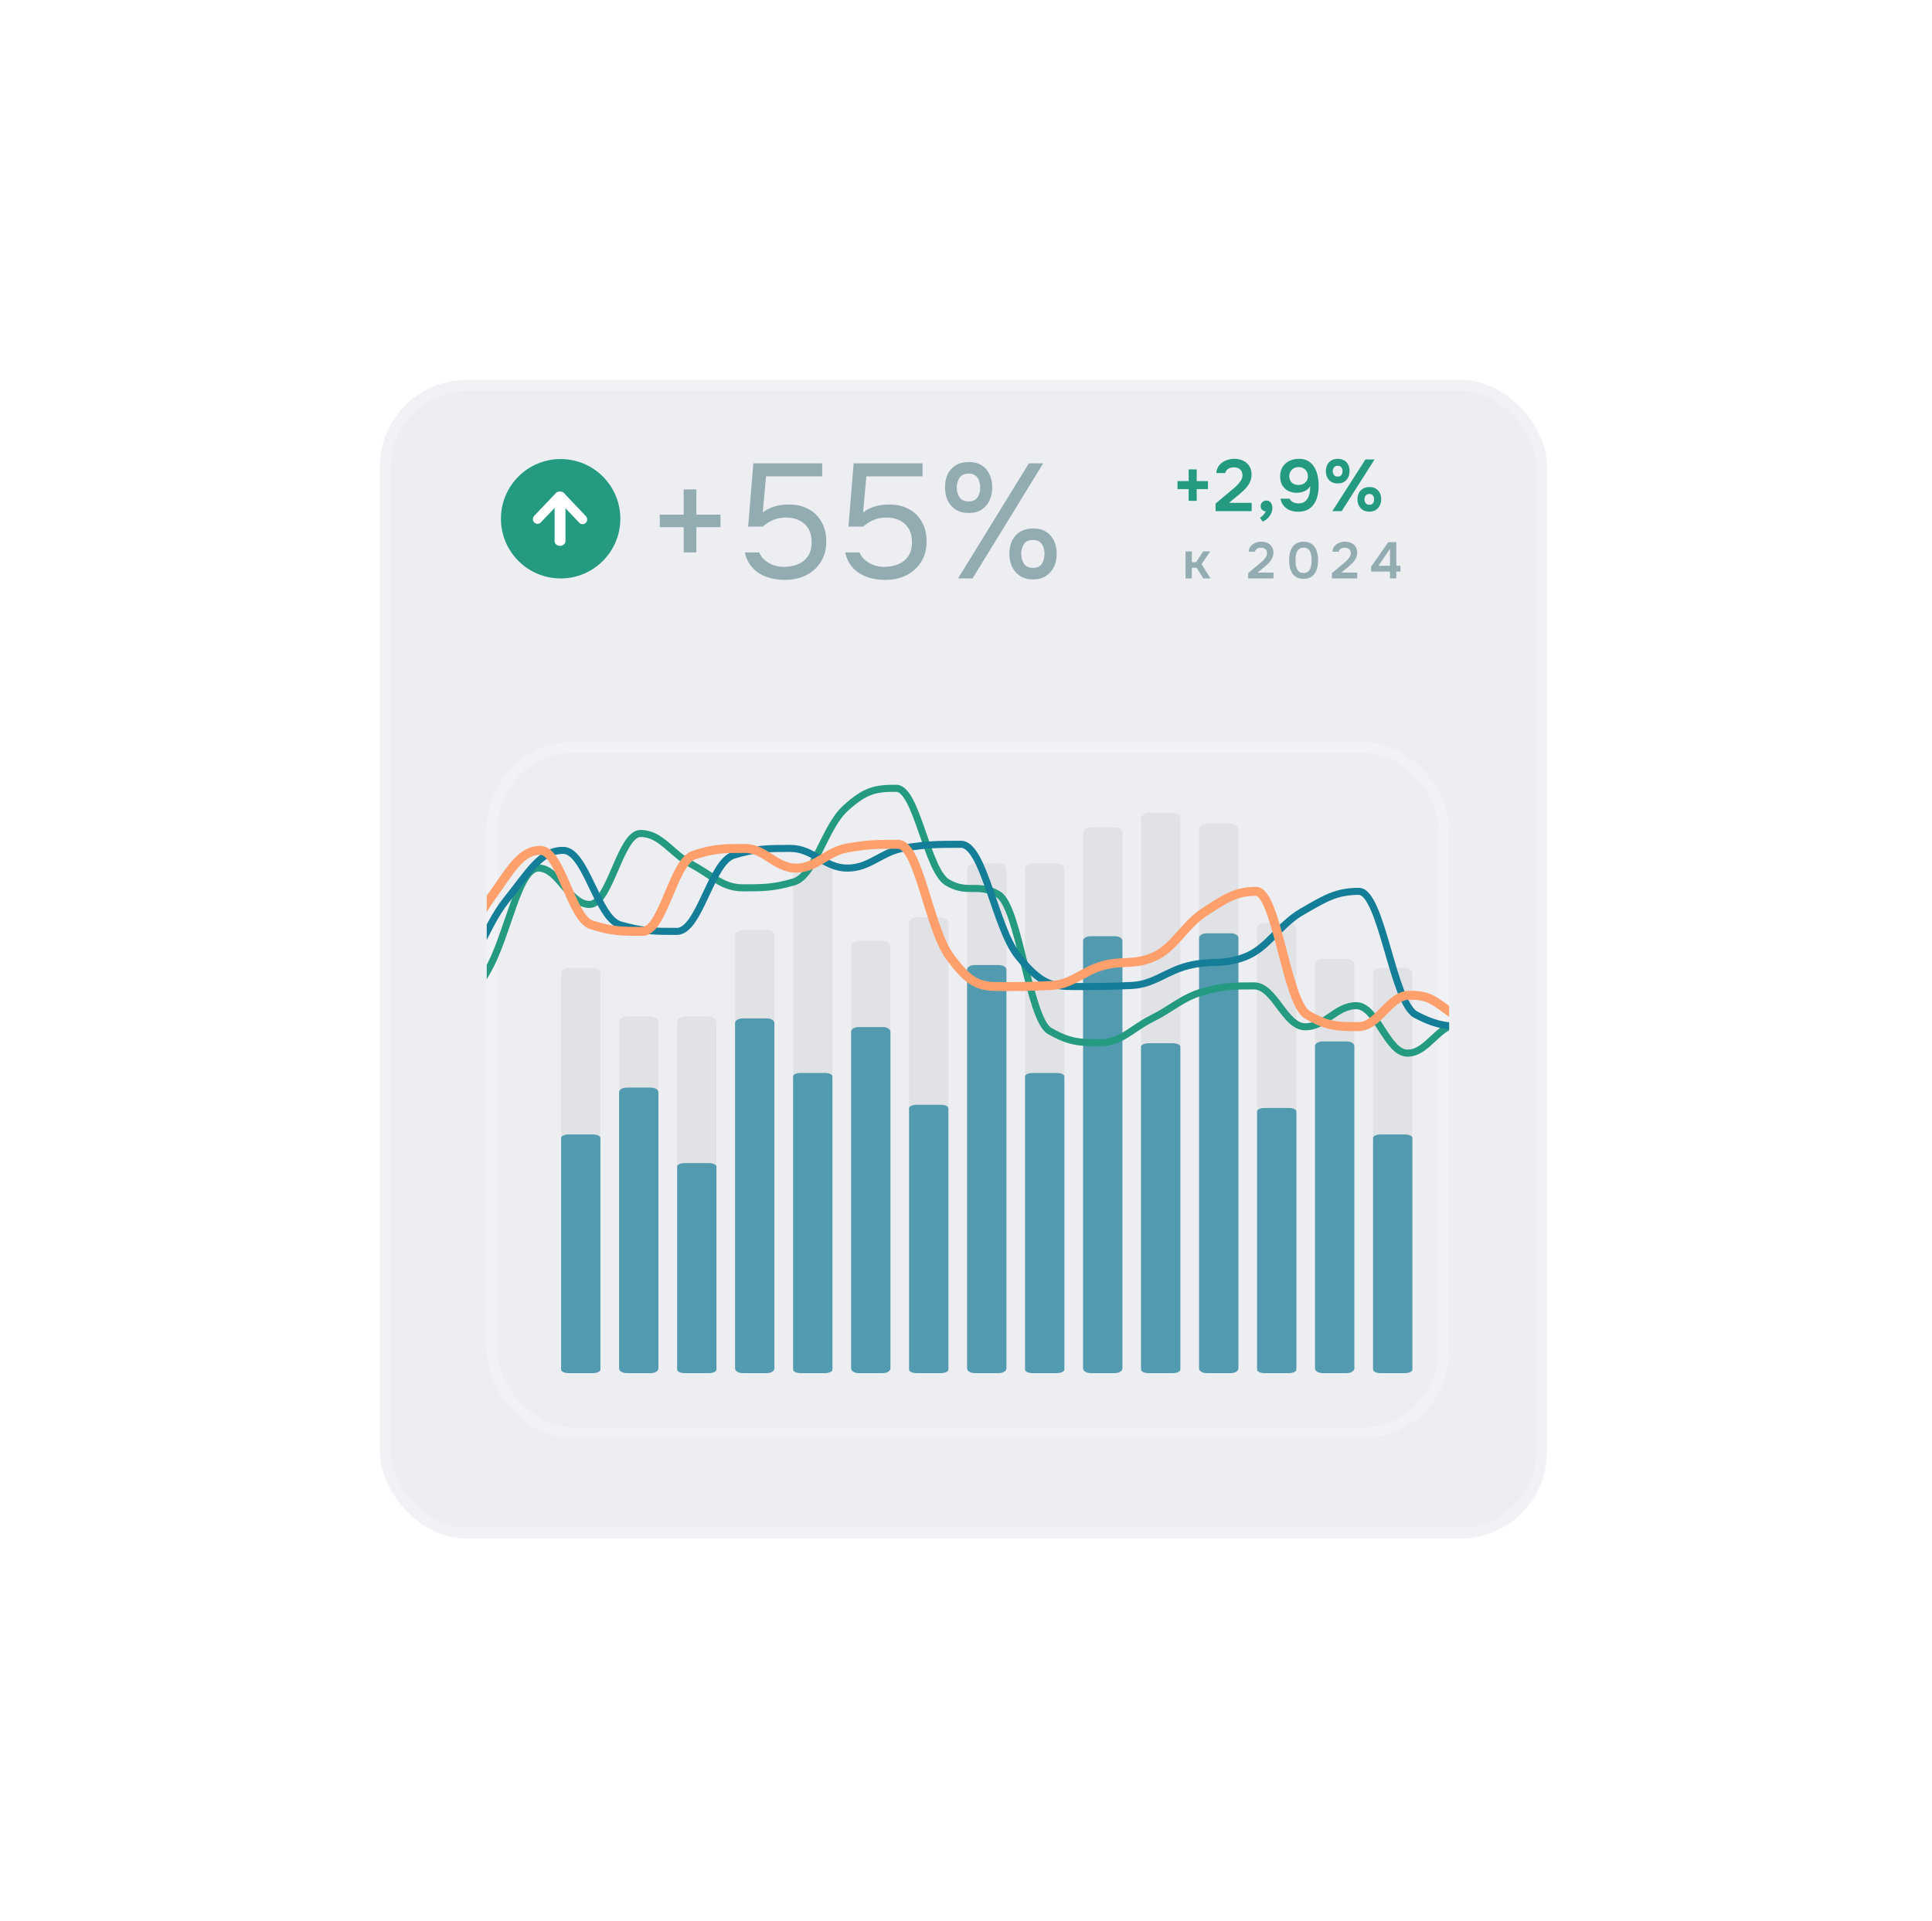 <?xml version="1.0" encoding="UTF-8"?> <svg xmlns="http://www.w3.org/2000/svg" width="178" height="177" viewBox="0 0 178 177" fill="none"><g filter="url(#filter0_d_756_8199)" data-figma-bg-blur-radius="3.6"><rect x="35" y="29" width="107.528" height="106.765" rx="8" fill="#ECEEF2"></rect><rect x="35.5" y="29.5" width="106.528" height="105.765" rx="7.5" stroke="white" stroke-opacity="0.22"></rect></g><g filter="url(#filter1_d_756_8199)" data-figma-bg-blur-radius="3.6"><rect x="44.844" y="62.365" width="88.666" height="64.156" rx="8" fill="#ECEEF2"></rect><rect x="45.344" y="62.865" width="87.666" height="63.156" rx="7.5" stroke="white" stroke-opacity="0.22"></rect></g><g opacity="0.32" clip-path="url(#clip2_756_8199)"><path d="M54.622 89.174H52.393C52.008 89.174 51.696 89.415 51.696 89.712V125.983C51.696 126.28 52.008 126.521 52.393 126.521H54.622C55.007 126.521 55.318 126.28 55.318 125.983V89.712C55.318 89.415 55.007 89.174 54.622 89.174Z" fill="#C9C9C9"></path><path d="M65.312 93.656H63.083C62.699 93.656 62.387 93.897 62.387 94.194V125.984C62.387 126.28 62.699 126.521 63.083 126.521H65.312C65.697 126.521 66.009 126.28 66.009 125.984V94.194C66.009 93.897 65.697 93.656 65.312 93.656Z" fill="#C9C9C9"></path><path d="M75.998 79.547H73.769C73.384 79.547 73.073 79.788 73.073 80.085V125.984C73.073 126.28 73.384 126.521 73.769 126.521H75.998C76.383 126.521 76.695 126.28 76.695 125.984V80.085C76.695 79.788 76.383 79.547 75.998 79.547Z" fill="#C9C9C9"></path><path d="M86.68 84.527H84.451C84.066 84.527 83.755 84.767 83.755 85.064V125.983C83.755 126.28 84.066 126.521 84.451 126.521H86.68C87.065 126.521 87.377 126.28 87.377 125.983V85.064C87.377 84.767 87.065 84.527 86.68 84.527Z" fill="#C9C9C9"></path><path d="M97.366 79.547H95.138C94.753 79.547 94.441 79.788 94.441 80.085V125.984C94.441 126.28 94.753 126.521 95.138 126.521H97.366C97.751 126.521 98.063 126.28 98.063 125.984V80.085C98.063 79.788 97.751 79.547 97.366 79.547Z" fill="#C9C9C9"></path><path d="M108.053 74.899H105.824C105.439 74.899 105.127 75.14 105.127 75.437V125.983C105.127 126.28 105.439 126.521 105.824 126.521H108.053C108.437 126.521 108.749 126.28 108.749 125.983V75.437C108.749 75.14 108.437 74.899 108.053 74.899Z" fill="#C9C9C9"></path><path d="M118.743 85.025H116.514C116.129 85.025 115.817 85.265 115.817 85.562V125.984C115.817 126.28 116.129 126.521 116.514 126.521H118.743C119.128 126.521 119.44 126.28 119.44 125.984V85.562C119.44 85.265 119.128 85.025 118.743 85.025Z" fill="#C9C9C9"></path><path d="M129.429 89.174H127.2C126.815 89.174 126.504 89.415 126.504 89.712V125.983C126.504 126.28 126.815 126.521 127.2 126.521H129.429C129.814 126.521 130.126 126.28 130.126 125.983V89.712C130.126 89.415 129.814 89.174 129.429 89.174Z" fill="#C9C9C9"></path><path d="M59.965 93.656H57.736C57.351 93.656 57.039 93.897 57.039 94.194V125.984C57.039 126.28 57.351 126.521 57.736 126.521H59.965C60.35 126.521 60.661 126.28 60.661 125.984V94.194C60.661 93.897 60.35 93.656 59.965 93.656Z" fill="#C9C9C9"></path><path d="M70.651 85.689H68.422C68.037 85.689 67.725 85.929 67.725 86.226V125.984C67.725 126.28 68.037 126.521 68.422 126.521H70.651C71.035 126.521 71.347 126.28 71.347 125.984V86.226C71.347 85.929 71.035 85.689 70.651 85.689Z" fill="#C9C9C9"></path><path d="M81.342 86.684H79.112C78.728 86.684 78.416 86.925 78.416 87.222V125.983C78.416 126.28 78.728 126.521 79.112 126.521H81.342C81.726 126.521 82.038 126.28 82.038 125.983V87.222C82.038 86.925 81.726 86.684 81.342 86.684Z" fill="#C9C9C9"></path><path d="M92.028 79.547H89.799C89.414 79.547 89.102 79.788 89.102 80.085V125.984C89.102 126.28 89.414 126.521 89.799 126.521H92.028C92.412 126.521 92.724 126.28 92.724 125.984V80.085C92.724 79.788 92.412 79.547 92.028 79.547Z" fill="#C9C9C9"></path><path d="M102.714 76.227H100.485C100.1 76.227 99.788 76.468 99.788 76.765V125.984C99.788 126.28 100.1 126.521 100.485 126.521H102.714C103.099 126.521 103.411 126.28 103.411 125.984V76.765C103.411 76.468 103.099 76.227 102.714 76.227Z" fill="#C9C9C9"></path><path d="M113.4 75.895H111.171C110.786 75.895 110.474 76.136 110.474 76.433V125.983C110.474 126.28 110.786 126.521 111.171 126.521H113.4C113.785 126.521 114.097 126.28 114.097 125.983V76.433C114.097 76.136 113.785 75.895 113.4 75.895Z" fill="#C9C9C9"></path><path d="M124.082 88.344H121.853C121.468 88.344 121.156 88.585 121.156 88.882V125.984C121.156 126.28 121.468 126.521 121.853 126.521H124.082C124.467 126.521 124.778 126.28 124.778 125.984V88.882C124.778 88.585 124.467 88.344 124.082 88.344Z" fill="#C9C9C9"></path></g><g clip-path="url(#clip3_756_8199)"><path d="M54.622 104.532H52.393C52.008 104.532 51.696 104.673 51.696 104.848V126.204C51.696 126.379 52.008 126.521 52.393 126.521H54.622C55.007 126.521 55.318 126.379 55.318 126.204V104.848C55.318 104.673 55.007 104.532 54.622 104.532Z" fill="#519AAF"></path><path d="M65.312 107.171H63.083C62.699 107.171 62.387 107.312 62.387 107.487V126.205C62.387 126.379 62.699 126.521 63.083 126.521H65.312C65.697 126.521 66.009 126.379 66.009 126.205V107.487C66.009 107.312 65.697 107.171 65.312 107.171Z" fill="#519AAF"></path><path d="M75.998 98.864H73.769C73.384 98.864 73.073 99.005 73.073 99.18V126.205C73.073 126.379 73.384 126.521 73.769 126.521H75.998C76.383 126.521 76.695 126.379 76.695 126.205V99.18C76.695 99.005 76.383 98.864 75.998 98.864Z" fill="#519AAF"></path><path d="M86.68 101.795H84.451C84.066 101.795 83.755 101.937 83.755 102.112V126.205C83.755 126.379 84.066 126.521 84.451 126.521H86.68C87.065 126.521 87.377 126.379 87.377 126.205V102.112C87.377 101.937 87.065 101.795 86.68 101.795Z" fill="#519AAF"></path><path d="M97.366 98.864H95.138C94.753 98.864 94.441 99.005 94.441 99.18V126.205C94.441 126.379 94.753 126.521 95.138 126.521H97.366C97.751 126.521 98.063 126.379 98.063 126.205V99.18C98.063 99.005 97.751 98.864 97.366 98.864Z" fill="#519AAF"></path><path d="M108.053 96.127H105.824C105.439 96.127 105.127 96.269 105.127 96.444V126.205C105.127 126.379 105.439 126.521 105.824 126.521H108.053C108.437 126.521 108.749 126.379 108.749 126.205V96.444C108.749 96.269 108.437 96.127 108.053 96.127Z" fill="#519AAF"></path><path d="M118.743 102.089H116.514C116.129 102.089 115.817 102.23 115.817 102.405V126.205C115.817 126.379 116.129 126.521 116.514 126.521H118.743C119.128 126.521 119.44 126.379 119.44 126.205V102.405C119.44 102.23 119.128 102.089 118.743 102.089Z" fill="#519AAF"></path><path d="M129.429 104.532H127.2C126.815 104.532 126.504 104.673 126.504 104.848V126.204C126.504 126.379 126.815 126.521 127.2 126.521H129.429C129.814 126.521 130.126 126.379 130.126 126.204V104.848C130.126 104.673 129.814 104.532 129.429 104.532Z" fill="#519AAF"></path><path d="M59.965 100.213H57.736C57.351 100.213 57.039 100.405 57.039 100.643V126.091C57.039 126.328 57.351 126.521 57.736 126.521H59.965C60.35 126.521 60.661 126.328 60.661 126.091V100.643C60.661 100.405 60.35 100.213 59.965 100.213Z" fill="#519AAF"></path><path d="M70.651 93.835H68.422C68.037 93.835 67.725 94.028 67.725 94.265V126.091C67.725 126.328 68.037 126.521 68.422 126.521H70.651C71.035 126.521 71.347 126.328 71.347 126.091V94.265C71.347 94.028 71.035 93.835 70.651 93.835Z" fill="#519AAF"></path><path d="M81.342 94.632H79.112C78.728 94.632 78.416 94.825 78.416 95.063V126.091C78.416 126.329 78.728 126.521 79.112 126.521H81.342C81.726 126.521 82.038 126.329 82.038 126.091V95.063C82.038 94.825 81.726 94.632 81.342 94.632Z" fill="#519AAF"></path><path d="M92.028 88.919H89.799C89.414 88.919 89.102 89.112 89.102 89.349V126.091C89.102 126.328 89.414 126.521 89.799 126.521H92.028C92.412 126.521 92.724 126.328 92.724 126.091V89.349C92.724 89.112 92.412 88.919 92.028 88.919Z" fill="#519AAF"></path><path d="M102.714 86.261H100.485C100.1 86.261 99.788 86.454 99.788 86.692V126.091C99.788 126.328 100.1 126.521 100.485 126.521H102.714C103.099 126.521 103.411 126.328 103.411 126.091V86.692C103.411 86.454 103.099 86.261 102.714 86.261Z" fill="#519AAF"></path><path d="M113.4 85.996H111.171C110.786 85.996 110.474 86.188 110.474 86.426V126.091C110.474 126.329 110.786 126.521 111.171 126.521H113.4C113.785 126.521 114.097 126.329 114.097 126.091V86.426C114.097 86.188 113.785 85.996 113.4 85.996Z" fill="#519AAF"></path><path d="M124.082 95.961H121.853C121.468 95.961 121.156 96.154 121.156 96.391V126.091C121.156 126.328 121.468 126.521 121.853 126.521H124.082C124.467 126.521 124.778 126.328 124.778 126.091V96.391C124.778 96.154 124.467 95.961 124.082 95.961Z" fill="#519AAF"></path></g><g clip-path="url(#clip4_756_8199)"><path d="M30.761 88.81C30.761 88.81 33.587 93.818 35.471 94.92C37.355 96.022 38.297 96.022 40.181 96.022C42.065 96.022 43.007 92.707 44.891 89.499C46.775 86.291 47.717 79.981 49.601 79.981C51.485 79.981 52.427 83.337 54.311 83.337C56.195 83.337 57.137 76.798 59.021 76.798C60.905 76.798 61.847 78.653 63.731 79.655C65.615 80.656 66.557 81.806 68.441 81.806C70.325 81.806 71.267 81.806 73.151 81.255C75.035 80.704 75.977 76.233 77.861 74.509C79.745 72.784 80.687 72.633 82.571 72.633C84.455 72.633 85.397 80.188 87.281 81.307C89.165 82.425 90.107 81.307 91.991 82.425C93.875 83.544 94.817 93.904 96.701 94.989C98.585 96.073 99.527 96.073 101.411 96.073C103.295 96.073 104.237 94.793 106.121 93.853C108.005 92.913 108.947 91.908 110.831 91.375C112.715 90.841 113.657 90.841 115.542 90.841C117.425 90.841 118.368 94.61 120.251 94.61C122.135 94.61 123.077 92.665 124.961 92.665C126.846 92.665 127.788 97.037 129.672 97.037C131.555 97.037 132.498 94.386 134.381 94.386C136.266 94.386 137.208 101.873 139.092 101.873C140.976 101.873 141.918 98.692 143.802 97.467C145.686 96.242 146.627 96.441 148.512 95.746C150.396 95.051 151.338 93.99 153.222 93.99C155.106 93.99 156.048 93.99 157.932 94.971C159.816 95.952 160.758 97.983 162.642 98.895C164.526 99.808 165.468 98.895 167.352 99.808C169.236 100.72 172.062 117.362 172.062 117.362" stroke="#249A80" stroke-width="0.65"></path><path d="M30.942 88.191C30.942 88.191 34.083 93.021 36.178 93.021C38.272 93.021 39.319 93.021 41.414 91.398C43.508 89.775 44.556 85.538 46.65 82.929C48.745 80.32 49.792 78.352 51.887 78.352C53.981 78.352 55.029 84.603 57.123 85.211C59.217 85.82 60.265 85.82 62.359 85.82C64.454 85.82 65.501 79.417 67.596 78.796C69.69 78.174 70.737 78.174 72.832 78.174C74.926 78.174 75.974 79.988 78.068 79.988C80.163 79.988 81.21 78.479 83.305 78.137C85.399 77.794 86.446 77.794 88.541 77.794C90.635 77.794 91.682 85.454 93.777 88.076C95.872 90.698 96.919 90.903 99.013 90.903C101.108 90.903 102.155 90.903 104.25 90.802C106.344 90.701 107.391 89.504 109.486 88.976C111.581 88.449 112.628 88.976 114.722 88.165C116.817 87.354 117.864 85.213 119.959 84.006C122.053 82.799 123.1 82.13 125.195 82.13C127.29 82.13 128.337 92.387 130.431 93.49C132.526 94.593 133.573 94.593 135.667 94.593C137.762 94.593 138.809 91.702 140.904 91.702C142.998 91.702 143.357 92.171 145.451 93.49C147.546 94.808 149.282 101.325 151.376 101.325C153.471 101.325 154.518 100.196 156.613 100.146C158.707 100.095 159.755 100.146 161.849 100.095C163.944 100.044 164.991 96.92 167.085 95.303C169.18 93.685 170.227 92.007 172.322 92.007C174.416 92.007 175.464 94.971 177.558 95.975C179.652 96.979 180.7 95.975 182.794 97.027C184.889 98.079 188.031 116.906 188.031 116.906" stroke="#147D97" stroke-width="0.65"></path><path d="M30.942 88.19C30.942 88.19 33.768 93.021 35.651 93.021C37.536 93.021 38.477 93.021 40.362 91.398C42.245 89.775 43.188 85.538 45.072 82.929C46.956 80.32 47.898 78.352 49.782 78.352C51.666 78.352 52.608 84.603 54.492 85.211C56.376 85.819 57.318 85.819 59.202 85.819C61.086 85.819 62.028 79.417 63.912 78.796C65.796 78.174 66.738 78.174 68.622 78.174C70.506 78.174 71.448 79.988 73.332 79.988C75.216 79.988 76.158 78.479 78.042 78.136C79.926 77.794 80.868 77.794 82.752 77.794C84.636 77.794 85.578 85.454 87.462 88.076C89.346 90.698 90.288 90.903 92.172 90.903C94.056 90.903 94.998 90.903 96.882 90.802C98.766 90.701 99.708 89.504 101.592 88.976C103.476 88.449 104.418 88.976 106.302 88.165C108.186 87.353 109.128 85.213 111.012 84.006C112.896 82.799 113.838 82.13 115.722 82.13C117.606 82.13 118.548 92.386 120.432 93.49C122.316 94.593 123.258 94.593 125.142 94.593C127.026 94.593 127.968 91.702 129.852 91.702C131.736 91.702 132.058 92.171 133.943 93.49C135.826 94.808 137.388 101.325 139.272 101.325C141.156 101.325 142.098 100.196 143.982 100.146C145.866 100.095 146.808 100.146 148.692 100.095C150.576 100.044 151.518 96.92 153.402 95.303C155.286 93.685 156.228 92.006 158.113 92.006C159.996 92.006 160.939 94.97 162.822 95.975C164.706 96.979 165.648 95.975 167.532 97.027C169.417 98.079 172.243 116.906 172.243 116.906" stroke="#FF9F6B" stroke-width="0.824"></path></g><path d="M62.99 50.897V48.572H60.785V47.417H62.99V45.092H64.16V47.417H66.38V48.572H64.16V50.897H62.99ZM72.317 53.432C71.877 53.432 71.452 53.382 71.042 53.282C70.642 53.182 70.277 53.032 69.947 52.832C69.617 52.622 69.337 52.357 69.107 52.037C68.877 51.717 68.717 51.337 68.627 50.897H69.947C70.057 51.177 70.232 51.417 70.472 51.617C70.712 51.817 70.982 51.972 71.282 52.082C71.592 52.182 71.897 52.232 72.197 52.232C72.687 52.232 73.122 52.152 73.502 51.992C73.892 51.832 74.202 51.587 74.432 51.257C74.662 50.917 74.777 50.482 74.777 49.952C74.777 49.222 74.557 48.662 74.117 48.272C73.677 47.882 73.107 47.687 72.407 47.687C71.987 47.687 71.597 47.762 71.237 47.912C70.887 48.062 70.567 48.267 70.277 48.527H68.927L69.407 42.692H75.752V43.892H70.577L70.277 47.222C70.547 47.002 70.877 46.827 71.267 46.697C71.657 46.557 72.137 46.487 72.707 46.487C73.387 46.487 73.982 46.627 74.492 46.907C75.012 47.187 75.412 47.582 75.692 48.092C75.982 48.592 76.127 49.187 76.127 49.877C76.127 50.617 75.957 51.252 75.617 51.782C75.287 52.312 74.832 52.722 74.252 53.012C73.682 53.292 73.037 53.432 72.317 53.432ZM81.56 53.432C81.12 53.432 80.695 53.382 80.285 53.282C79.885 53.182 79.52 53.032 79.19 52.832C78.86 52.622 78.58 52.357 78.35 52.037C78.12 51.717 77.96 51.337 77.87 50.897H79.19C79.3 51.177 79.475 51.417 79.715 51.617C79.955 51.817 80.225 51.972 80.525 52.082C80.835 52.182 81.14 52.232 81.44 52.232C81.93 52.232 82.365 52.152 82.745 51.992C83.135 51.832 83.445 51.587 83.675 51.257C83.905 50.917 84.02 50.482 84.02 49.952C84.02 49.222 83.8 48.662 83.36 48.272C82.92 47.882 82.35 47.687 81.65 47.687C81.23 47.687 80.84 47.762 80.48 47.912C80.13 48.062 79.81 48.267 79.52 48.527H78.17L78.65 42.692H84.995V43.892H79.82L79.52 47.222C79.79 47.002 80.12 46.827 80.51 46.697C80.9 46.557 81.38 46.487 81.95 46.487C82.63 46.487 83.225 46.627 83.735 46.907C84.255 47.187 84.655 47.582 84.935 48.092C85.225 48.592 85.37 49.187 85.37 49.877C85.37 50.617 85.2 51.252 84.86 51.782C84.53 52.312 84.075 52.722 83.495 53.012C82.925 53.292 82.28 53.432 81.56 53.432ZM88.268 53.297L94.793 42.692H96.113L89.603 53.297H88.268ZM95.198 53.387C94.718 53.387 94.313 53.282 93.983 53.072C93.663 52.862 93.418 52.582 93.248 52.232C93.078 51.872 92.993 51.472 92.993 51.032C92.993 50.572 93.078 50.167 93.248 49.817C93.418 49.467 93.668 49.192 93.998 48.992C94.328 48.792 94.728 48.692 95.198 48.692C95.658 48.692 96.048 48.792 96.368 48.992C96.688 49.192 96.933 49.467 97.103 49.817C97.273 50.167 97.358 50.572 97.358 51.032C97.358 51.472 97.273 51.872 97.103 52.232C96.933 52.582 96.688 52.862 96.368 53.072C96.048 53.282 95.658 53.387 95.198 53.387ZM95.183 52.322C95.443 52.322 95.648 52.262 95.798 52.142C95.958 52.022 96.068 51.862 96.128 51.662C96.198 51.462 96.233 51.252 96.233 51.032C96.233 50.812 96.198 50.607 96.128 50.417C96.068 50.217 95.958 50.057 95.798 49.937C95.648 49.817 95.443 49.757 95.183 49.757C94.783 49.757 94.498 49.887 94.328 50.147C94.168 50.407 94.088 50.702 94.088 51.032C94.088 51.382 94.173 51.687 94.343 51.947C94.513 52.197 94.793 52.322 95.183 52.322ZM89.258 47.267C88.778 47.267 88.373 47.162 88.043 46.952C87.723 46.742 87.478 46.462 87.308 46.112C87.148 45.752 87.068 45.352 87.068 44.912C87.068 44.452 87.148 44.047 87.308 43.697C87.478 43.347 87.728 43.072 88.058 42.872C88.388 42.672 88.788 42.572 89.258 42.572C89.728 42.572 90.123 42.672 90.443 42.872C90.763 43.072 91.003 43.347 91.163 43.697C91.333 44.047 91.418 44.452 91.418 44.912C91.418 45.352 91.333 45.752 91.163 46.112C91.003 46.462 90.763 46.742 90.443 46.952C90.123 47.162 89.728 47.267 89.258 47.267ZM89.258 46.202C89.518 46.202 89.723 46.142 89.873 46.022C90.023 45.902 90.133 45.742 90.203 45.542C90.273 45.342 90.308 45.132 90.308 44.912C90.308 44.692 90.273 44.487 90.203 44.297C90.133 44.097 90.023 43.937 89.873 43.817C89.723 43.697 89.518 43.637 89.258 43.637C88.858 43.637 88.573 43.767 88.403 44.027C88.233 44.287 88.148 44.582 88.148 44.912C88.148 45.262 88.233 45.567 88.403 45.827C88.573 46.077 88.858 46.202 89.258 46.202Z" fill="#93ACB2"></path><path d="M57.153 47.797C57.153 44.759 54.691 42.297 51.653 42.297C48.615 42.297 46.153 44.759 46.153 47.797C46.153 50.834 48.615 53.297 51.653 53.297C54.691 53.297 57.153 50.834 57.153 47.797Z" fill="#249A80"></path><path d="M49.226 48.144C49.058 47.976 49.056 47.7 49.219 47.528L51.175 45.474C51.4 45.238 51.77 45.238 51.995 45.474L53.977 47.557C54.141 47.729 54.138 48.005 53.971 48.173C53.803 48.341 53.534 48.338 53.37 48.166L51.584 46.291L49.826 48.136C49.663 48.308 49.394 48.312 49.226 48.144Z" fill="white"></path><path d="M51.098 45.721C51.098 45.487 51.322 45.297 51.598 45.297C51.874 45.297 52.098 45.487 52.098 45.721V49.872C52.098 50.107 51.874 50.297 51.598 50.297C51.322 50.297 51.098 50.107 51.098 49.872V45.721Z" fill="white"></path><path d="M109.515 46.148V45.064H108.485V44.33H109.515V43.253H110.256V44.33H111.293V45.064H110.256V46.148H109.515ZM111.994 47.097V46.404L113.321 45.286C113.428 45.196 113.547 45.098 113.677 44.99C113.808 44.882 113.931 44.765 114.048 44.64C114.169 44.51 114.27 44.375 114.351 44.236C114.432 44.097 114.472 43.951 114.472 43.798C114.472 43.569 114.402 43.39 114.263 43.26C114.129 43.129 113.936 43.064 113.684 43.064C113.464 43.064 113.285 43.111 113.145 43.206C113.006 43.3 112.919 43.428 112.883 43.589H112.055C112.086 43.289 112.183 43.044 112.344 42.855C112.51 42.663 112.715 42.519 112.957 42.425C113.199 42.326 113.453 42.276 113.718 42.276C114.019 42.276 114.288 42.333 114.526 42.445C114.764 42.553 114.952 42.714 115.091 42.93C115.235 43.141 115.307 43.399 115.307 43.704C115.307 43.978 115.253 44.225 115.145 44.444C115.042 44.664 114.901 44.866 114.721 45.05C114.546 45.23 114.353 45.407 114.142 45.582L113.233 46.33H115.32V47.097H111.994ZM116.325 48.06L116.089 47.703C116.157 47.667 116.226 47.616 116.298 47.548C116.37 47.486 116.435 47.414 116.493 47.333C116.556 47.257 116.599 47.187 116.621 47.124C116.491 47.111 116.379 47.064 116.285 46.983C116.195 46.898 116.15 46.779 116.15 46.626C116.15 46.469 116.204 46.346 116.312 46.256C116.419 46.166 116.541 46.121 116.675 46.121C116.846 46.121 116.981 46.186 117.079 46.316C117.178 46.442 117.227 46.608 117.227 46.815C117.227 46.999 117.182 47.176 117.093 47.346C117.007 47.517 116.895 47.665 116.756 47.791C116.621 47.916 116.478 48.006 116.325 48.06ZM119.585 47.151C119.329 47.151 119.086 47.109 118.857 47.023C118.633 46.934 118.442 46.799 118.285 46.619C118.128 46.44 118.025 46.215 117.975 45.946H118.817C118.88 46.09 118.988 46.2 119.14 46.276C119.297 46.348 119.461 46.384 119.632 46.384C119.838 46.384 120.009 46.343 120.143 46.262C120.283 46.177 120.393 46.065 120.473 45.926C120.559 45.782 120.619 45.625 120.655 45.455C120.691 45.279 120.709 45.102 120.709 44.923C120.709 44.9 120.709 44.878 120.709 44.855C120.709 44.833 120.709 44.813 120.709 44.795C120.615 44.952 120.498 45.075 120.359 45.165C120.22 45.25 120.072 45.313 119.914 45.353C119.757 45.389 119.605 45.407 119.457 45.407C119.174 45.407 118.918 45.349 118.689 45.232C118.46 45.116 118.278 44.945 118.144 44.721C118.009 44.492 117.942 44.218 117.942 43.899C117.942 43.558 118.018 43.266 118.171 43.024C118.323 42.781 118.53 42.597 118.79 42.472C119.055 42.342 119.349 42.276 119.672 42.276C120.022 42.276 120.314 42.348 120.547 42.492C120.781 42.636 120.967 42.829 121.106 43.071C121.245 43.309 121.344 43.574 121.402 43.865C121.461 44.157 121.49 44.453 121.49 44.754C121.49 45.086 121.454 45.398 121.382 45.69C121.315 45.977 121.205 46.231 121.052 46.451C120.904 46.671 120.709 46.844 120.467 46.969C120.224 47.091 119.93 47.151 119.585 47.151ZM119.632 44.687C119.807 44.687 119.959 44.651 120.09 44.579C120.224 44.503 120.327 44.404 120.399 44.283C120.471 44.157 120.505 44.023 120.5 43.879C120.5 43.708 120.462 43.562 120.386 43.441C120.314 43.316 120.213 43.217 120.083 43.145C119.953 43.073 119.807 43.037 119.645 43.037C119.47 43.037 119.317 43.075 119.187 43.152C119.062 43.228 118.963 43.329 118.891 43.455C118.819 43.58 118.783 43.715 118.783 43.859C118.783 44.106 118.857 44.305 119.006 44.458C119.154 44.611 119.362 44.687 119.632 44.687ZM122.75 47.097L125.8 42.337H126.641L123.612 47.097H122.75ZM126.17 47.145C125.946 47.145 125.75 47.097 125.584 47.003C125.423 46.904 125.295 46.77 125.201 46.599C125.111 46.428 125.066 46.233 125.066 46.013C125.066 45.784 125.111 45.585 125.201 45.414C125.295 45.243 125.425 45.111 125.591 45.017C125.757 44.923 125.952 44.875 126.177 44.875C126.397 44.875 126.585 44.923 126.742 45.017C126.904 45.107 127.03 45.237 127.12 45.407C127.209 45.573 127.254 45.771 127.254 46C127.254 46.229 127.207 46.428 127.113 46.599C127.023 46.77 126.897 46.904 126.736 47.003C126.574 47.097 126.386 47.145 126.17 47.145ZM126.163 46.512C126.271 46.512 126.356 46.489 126.419 46.444C126.487 46.395 126.534 46.332 126.561 46.256C126.588 46.179 126.601 46.099 126.601 46.013C126.601 45.928 126.585 45.847 126.554 45.771C126.527 45.695 126.482 45.634 126.419 45.589C126.356 45.54 126.271 45.515 126.163 45.515C126.002 45.515 125.885 45.567 125.813 45.67C125.741 45.773 125.708 45.89 125.712 46.02C125.712 46.15 125.748 46.265 125.82 46.363C125.892 46.462 126.006 46.512 126.163 46.512ZM123.248 44.545C123.024 44.545 122.828 44.498 122.662 44.404C122.501 44.305 122.375 44.171 122.285 44C122.2 43.83 122.157 43.634 122.157 43.414C122.157 43.185 122.202 42.986 122.292 42.815C122.382 42.645 122.51 42.512 122.676 42.418C122.842 42.324 123.037 42.276 123.261 42.276C123.481 42.276 123.672 42.324 123.834 42.418C123.995 42.508 124.119 42.638 124.204 42.808C124.294 42.974 124.339 43.172 124.339 43.401C124.339 43.625 124.294 43.825 124.204 44C124.114 44.171 123.989 44.305 123.827 44.404C123.665 44.498 123.472 44.545 123.248 44.545ZM123.248 43.913C123.356 43.913 123.441 43.89 123.504 43.845C123.567 43.796 123.614 43.733 123.645 43.657C123.677 43.576 123.692 43.495 123.692 43.414C123.692 43.329 123.677 43.248 123.645 43.172C123.614 43.096 123.567 43.035 123.504 42.99C123.441 42.941 123.356 42.916 123.248 42.916C123.086 42.916 122.97 42.968 122.898 43.071C122.826 43.174 122.79 43.289 122.79 43.414C122.795 43.544 122.831 43.661 122.898 43.764C122.97 43.863 123.086 43.913 123.248 43.913Z" fill="#249A80"></path><path d="M109.229 53.297V50.804H109.806V51.802H110.203L110.851 50.804H111.504L110.705 51.982L111.532 53.297H110.865L110.246 52.313H109.806V53.297H109.229ZM114.994 53.297V52.81L115.926 52.024C116.002 51.961 116.085 51.892 116.177 51.816C116.268 51.741 116.355 51.659 116.437 51.57C116.522 51.479 116.593 51.384 116.65 51.286C116.706 51.189 116.735 51.086 116.735 50.979C116.735 50.818 116.686 50.692 116.588 50.601C116.494 50.509 116.358 50.464 116.181 50.464C116.027 50.464 115.901 50.497 115.803 50.563C115.705 50.629 115.644 50.719 115.618 50.832H115.037C115.059 50.621 115.127 50.449 115.24 50.317C115.357 50.181 115.5 50.08 115.671 50.014C115.841 49.945 116.019 49.91 116.205 49.91C116.416 49.91 116.605 49.95 116.773 50.028C116.94 50.104 117.072 50.218 117.17 50.369C117.271 50.517 117.321 50.698 117.321 50.913C117.321 51.105 117.283 51.279 117.208 51.433C117.135 51.588 117.036 51.73 116.91 51.859C116.787 51.985 116.651 52.109 116.503 52.233L115.864 52.758H117.331V53.297H114.994ZM120.102 53.335C119.859 53.335 119.653 53.292 119.483 53.207C119.312 53.119 119.175 52.996 119.071 52.838C118.967 52.68 118.89 52.499 118.839 52.294C118.792 52.089 118.768 51.868 118.768 51.632C118.768 51.392 118.792 51.168 118.839 50.96C118.89 50.752 118.967 50.571 119.071 50.416C119.178 50.258 119.317 50.136 119.487 50.047C119.658 49.956 119.864 49.91 120.107 49.91C120.356 49.91 120.566 49.957 120.736 50.052C120.909 50.147 121.047 50.274 121.148 50.435C121.252 50.596 121.326 50.779 121.37 50.984C121.417 51.189 121.441 51.403 121.441 51.627C121.441 51.848 121.417 52.061 121.37 52.266C121.326 52.471 121.252 52.654 121.148 52.814C121.044 52.975 120.905 53.103 120.731 53.197C120.561 53.289 120.351 53.335 120.102 53.335ZM120.102 52.795C120.263 52.795 120.392 52.758 120.49 52.682C120.591 52.606 120.667 52.51 120.717 52.393C120.768 52.273 120.801 52.146 120.816 52.01C120.835 51.875 120.845 51.747 120.845 51.627C120.845 51.507 120.837 51.381 120.821 51.249C120.805 51.113 120.772 50.985 120.722 50.865C120.671 50.746 120.597 50.648 120.5 50.572C120.402 50.497 120.271 50.459 120.107 50.459C119.943 50.459 119.811 50.497 119.71 50.572C119.612 50.648 119.538 50.746 119.487 50.865C119.437 50.982 119.402 51.108 119.383 51.244C119.368 51.38 119.36 51.507 119.36 51.627C119.36 51.747 119.368 51.875 119.383 52.01C119.399 52.143 119.431 52.269 119.478 52.389C119.528 52.508 119.602 52.606 119.7 52.682C119.801 52.758 119.935 52.795 120.102 52.795ZM122.713 53.297V52.81L123.644 52.024C123.72 51.961 123.804 51.892 123.895 51.816C123.987 51.741 124.073 51.659 124.155 51.57C124.24 51.479 124.311 51.384 124.368 51.286C124.425 51.189 124.453 51.086 124.453 50.979C124.453 50.818 124.404 50.692 124.307 50.601C124.212 50.509 124.076 50.464 123.9 50.464C123.745 50.464 123.619 50.497 123.521 50.563C123.424 50.629 123.362 50.719 123.337 50.832H122.755C122.777 50.621 122.845 50.449 122.959 50.317C123.075 50.181 123.219 50.08 123.389 50.014C123.559 49.945 123.737 49.91 123.923 49.91C124.135 49.91 124.324 49.95 124.491 50.028C124.658 50.104 124.791 50.218 124.888 50.369C124.989 50.517 125.04 50.698 125.04 50.913C125.04 51.105 125.002 51.279 124.926 51.433C124.854 51.588 124.754 51.73 124.628 51.859C124.505 51.985 124.37 52.109 124.221 52.233L123.583 52.758H125.049V53.297H122.713ZM128.064 53.297V52.663H126.324V52.218L127.903 49.953H128.646V52.128H129.029V52.663H128.646V53.297H128.064ZM127.005 52.128H128.064V50.572L127.005 52.128Z" fill="#93ACB2"></path><defs><filter id="filter0_d_756_8199" x="0" y="0" width="177.528" height="176.765" filterUnits="userSpaceOnUse" color-interpolation-filters="sRGB"><feFlood flood-opacity="0" result="BackgroundImageFix"></feFlood><feColorMatrix in="SourceAlpha" type="matrix" values="0 0 0 0 0 0 0 0 0 0 0 0 0 0 0 0 0 0 127 0" result="hardAlpha"></feColorMatrix><feOffset dy="6"></feOffset><feGaussianBlur stdDeviation="17.5"></feGaussianBlur><feComposite in2="hardAlpha" operator="out"></feComposite><feColorMatrix type="matrix" values="0 0 0 0 0.044 0 0 0 0 0.362 0 0 0 0 0.441 0 0 0 0.28 0"></feColorMatrix><feBlend mode="normal" in2="BackgroundImageFix" result="effect1_dropShadow_756_8199"></feBlend><feBlend mode="normal" in="SourceGraphic" in2="effect1_dropShadow_756_8199" result="shape"></feBlend></filter><clipPath id="bgblur_0_756_8199_clip_path" transform="translate(0 0)"><rect x="35" y="29" width="107.528" height="106.765" rx="8"></rect></clipPath><filter id="filter1_d_756_8199" x="9.844" y="33.365" width="158.666" height="134.156" filterUnits="userSpaceOnUse" color-interpolation-filters="sRGB"><feFlood flood-opacity="0" result="BackgroundImageFix"></feFlood><feColorMatrix in="SourceAlpha" type="matrix" values="0 0 0 0 0 0 0 0 0 0 0 0 0 0 0 0 0 0 127 0" result="hardAlpha"></feColorMatrix><feOffset dy="6"></feOffset><feGaussianBlur stdDeviation="17.5"></feGaussianBlur><feComposite in2="hardAlpha" operator="out"></feComposite><feColorMatrix type="matrix" values="0 0 0 0 0.044 0 0 0 0 0.362 0 0 0 0 0.441 0 0 0 0.28 0"></feColorMatrix><feBlend mode="normal" in2="BackgroundImageFix" result="effect1_dropShadow_756_8199"></feBlend><feBlend mode="normal" in="SourceGraphic" in2="effect1_dropShadow_756_8199" result="shape"></feBlend></filter><clipPath id="bgblur_1_756_8199_clip_path" transform="translate(-9.844 -33.365)"><rect x="44.844" y="62.365" width="88.666" height="64.156" rx="8"></rect></clipPath><clipPath id="clip2_756_8199"><rect width="85.442" height="51.622" fill="white" transform="translate(45.493 74.899)"></rect></clipPath><clipPath id="clip3_756_8199"><rect width="85.442" height="46.797" fill="white" transform="translate(45.493 79.724)"></rect></clipPath><clipPath id="clip4_756_8199"><rect width="88.666" height="38.062" fill="white" transform="translate(44.844 69.136)"></rect></clipPath></defs></svg> 